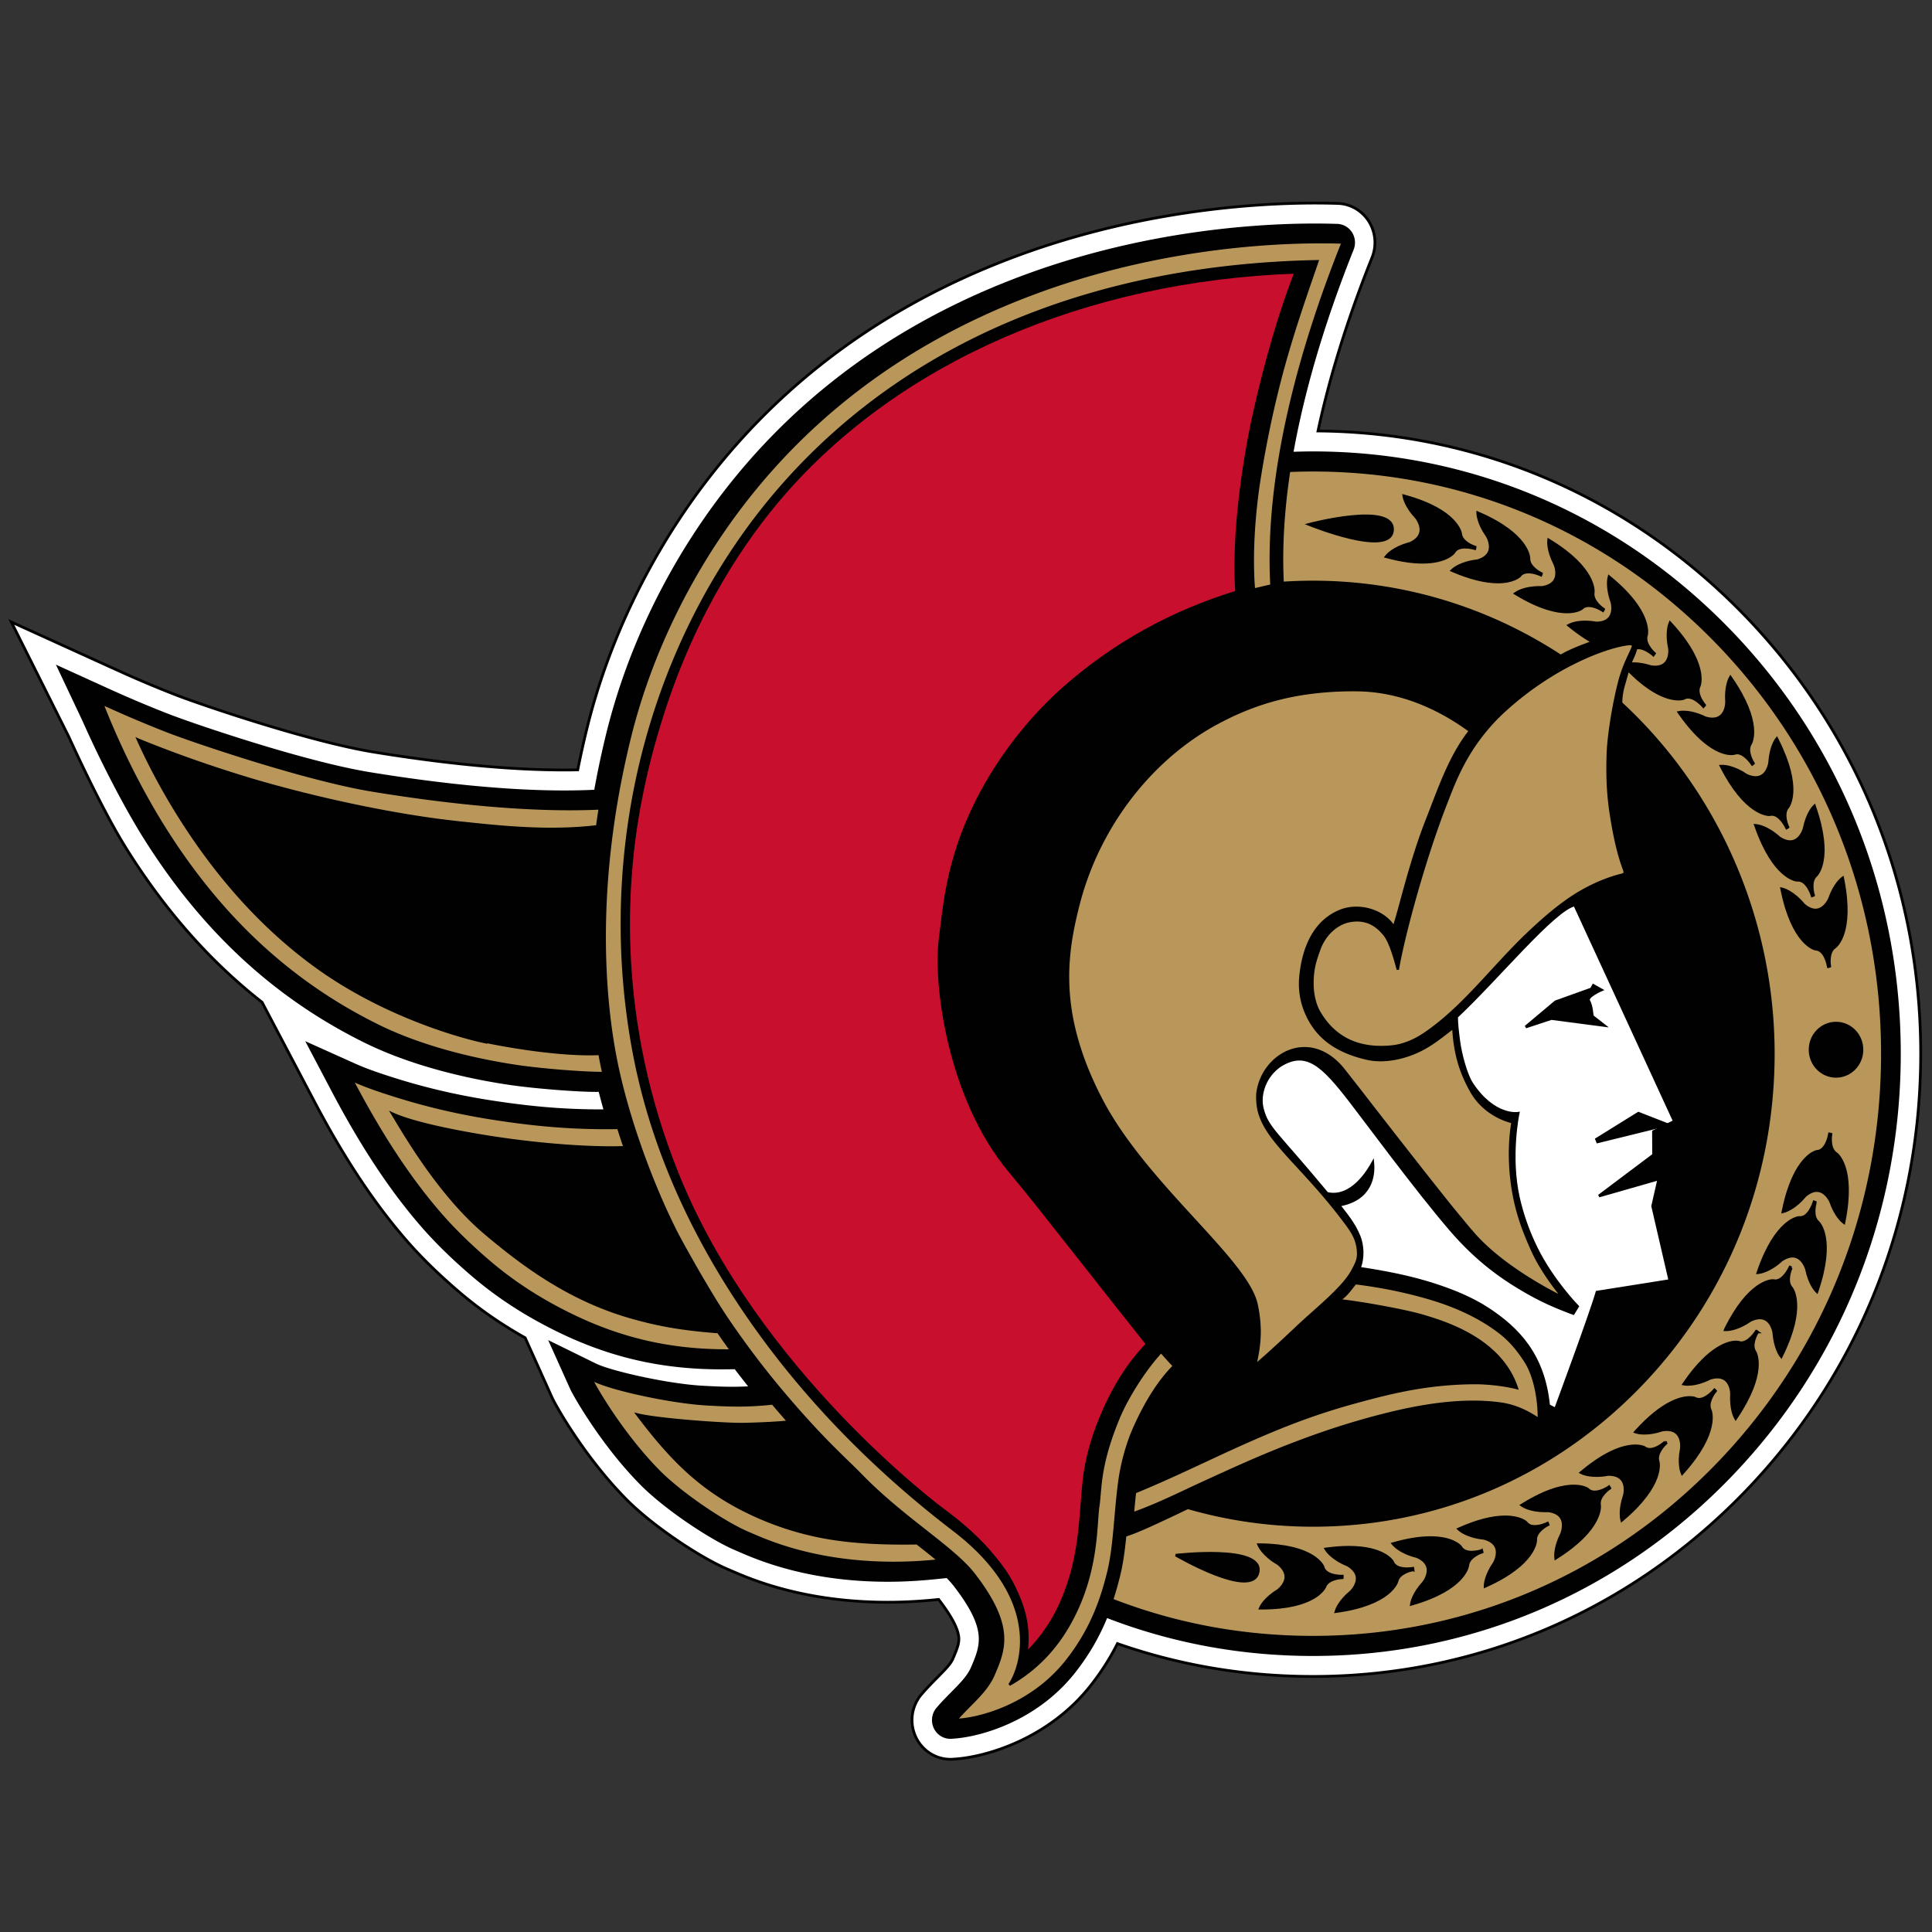 <svg width="700" height="700" xmlns="http://www.w3.org/2000/svg">
 <rect width="100%" height="100%" fill="#333333" stroke="none"/>
 <defs>
  <style type="text/css">
   <![CDATA[
    .fil0 {fill:none}
   ]]>
  </style>
  <clipPath id="id0">
   <rect x="2" id="svg_1" height="556.5" width="700" y="73.75"/>
  </clipPath>
 </defs>
 <g>
  <title>background</title>
  <rect fill="none" id="canvas_background" height="602" width="802" y="-1" x="-1"/>
 </g>
 <g>
  <title>Layer 1</title>
  <g stroke="null" id="svg_68">
   <path stroke="null" id="svg_41" d="m631.42,222.226c-41.161,-42.178 -95.747,-65.605 -153.878,-66.078c4.187,-19.643 10.703,-40.612 19.446,-62.5l0.161,-0.413a13.861,14.205 0 0 0 -1.249,-13.12a13.87,14.214 0 0 0 -11.228,-6.413l-0.407,-0.01a280.591,287.555 0 0 0 -7.893,-0.114c-21.798,0 -65.275,2.663 -111.559,20.514c-48.907,18.86 -88.024,49.273 -116.273,90.4c-11.644,16.956 -27.334,44.546 -35.944,79.696a323.726,331.761 0 0 0 -3.272,14.746c-1.606,0.033 -3.221,0.048 -4.841,0.048c-19.327,0 -42.598,-2.185 -69.154,-6.509c-23.591,-3.845 -62.881,-17.312 -71.322,-20.585a415.117,425.421 0 0 1 -18.302,-7.624l-7.128,-3.226l-34.481,-15.69l20.718,41.367c8.058,17.608 15.419,31.872 20.832,40.537c14.101,22.564 30.394,41.062 49.3,55.875l18.852,35.778c11.09,21.077 22.328,37.929 34.348,51.527c6.689,7.563 14.093,14.204 19.121,18.438c6.927,5.838 14.669,11.169 23.014,15.844l9.819,21.823c1.034,2.289 11.393,21.021 26.717,36.579c9.891,10.043 27.402,21.49 36.869,25.457l1.167,0.502c7.212,3.132 26.364,11.446 56.855,11.446c5.638,0 11.563,-0.315 17.615,-0.929l0.769,-0.079c4.566,5.95 6.946,10.396 7.275,13.569c0.242,2.284 -0.603,4.403 -2.251,8.215c-0.865,1.787 -3.066,4.009 -5.614,6.584l-0.101,0.103c-1.519,1.538 -3.244,3.283 -4.928,5.215l-0.49,0.562a13.806,14.149 0 0 0 -2.136,15.671c2.306,4.853 7.197,7.99 12.463,7.99c0.288,0 0.576,-0.009 0.873,-0.024l0.728,-0.051c11.027,-0.708 33.789,-7.086 49.15,-26.508c3.852,-4.872 7.097,-9.931 9.81,-15.323c22.575,7.891 46.377,11.891 70.869,11.891c58.809,0 114.094,-23.474 155.681,-66.087c41.582,-42.623 64.487,-99.281 64.487,-159.55c0,-60.264 -22.905,-116.925 -64.487,-159.544" fill="#FFF"/>
   <path stroke="null" id="svg_42" d="m625.957,227.824c-40.128,-41.123 -93.473,-63.767 -150.223,-63.767c-2.493,0 -5.065,0.057 -7.65,0.151c4.841,-27.168 13.681,-53.338 21.744,-73.538l0.16,-0.408a6.118,6.27 0 0 0 -0.549,-5.806a6.14,6.292 0 0 0 -4.969,-2.841l-0.421,-0.009a265.82,272.418 0 0 0 -7.677,-0.114c-21.272,0 -63.701,2.602 -108.838,20.009c-47.43,18.288 -85.338,47.744 -112.676,87.549c-11.269,16.403 -26.451,43.093 -34.774,77.065a317.435,325.314 0 0 0 -4.346,20.519l-0.746,0.033c-3.427,0.154 -6.963,0.234 -10.509,0.234c-19.735,0 -43.412,-2.223 -70.371,-6.608c-24.168,-3.938 -64.241,-17.668 -72.842,-21.001a431.906,442.627 0 0 1 -21.07,-8.854l-3.267,-1.48l-15.643,-7.124l9.059,19.179c7.752,17.425 16.202,33.006 21.803,41.971c21.097,33.762 47.251,58.056 79.952,74.265c19.318,9.576 41.706,13.791 53.332,15.451c8.707,1.242 23.54,2.414 30.523,2.414l0.009,0l1.345,-0.013c0.609,2.414 1.272,4.867 1.986,7.352c-0.417,0 -0.833,0.004 -1.245,0.004c-13.324,0 -25.321,-0.98 -40.122,-3.272c-12.249,-1.899 -23.692,-4.558 -34.984,-8.117c-4.868,-1.538 -9.942,-3.217 -14.111,-5.088l-17.126,-7.691l8.881,16.858c10.797,20.505 21.683,36.852 33.278,49.966c6.374,7.207 13.47,13.57 18.302,17.64c6.698,5.645 14.21,10.794 22.328,15.305c21.911,12.159 42.552,17.585 66.917,17.585c0.31,0 0.626,-0.005 0.947,-0.01l4.109,-0.038a325.724,333.809 0 0 0 5.572,7.141c-2.251,0.15 -4.374,0.216 -6.671,0.216c-3.166,0 -6.785,-0.132 -11.384,-0.408c-12.349,-0.745 -32.673,-5.312 -38.265,-8.046l-16.087,-7.892l7.471,16.604c0.916,2.016 10.845,19.759 25.148,34.282c8.982,9.115 25.599,20.087 34.417,23.778l1.194,0.515c6.813,2.958 24.918,10.817 53.835,10.817l0.004,0c5.386,0 11.05,-0.3 16.847,-0.89l4.626,-0.474c1.066,1.069 2,2.106 2.772,3.104c12.309,15.952 9.892,21.677 6.172,30.282c-1.418,3.053 -4.1,5.758 -7.201,8.896l-0.091,0.093c-1.515,1.533 -3.08,3.113 -4.604,4.863l-0.49,0.558a6.132,6.284 0 0 0 4.572,10.471c0.128,0 0.256,0 0.389,-0.01l0.727,-0.052c9.769,-0.624 29.956,-6.302 43.633,-23.591c5.545,-7.01 9.201,-13.832 11.782,-20.237c23.682,9.204 48.88,13.874 74.896,13.874c56.745,0 110.095,-22.648 150.222,-63.771s62.222,-95.798 62.222,-153.947c0,-58.154 -22.095,-112.828 -62.223,-153.951" fill="#010101"/>
   <path stroke="null" id="svg_43" d="m682.047,381.772c0,56.475 -21.459,109.57 -60.429,149.507c-38.965,39.932 -90.772,61.928 -145.88,61.928c-25.376,0 -49.873,-4.557 -72.891,-13.528c0.992,-3.02 1.792,-5.932 2.479,-8.688c1.135,-4.539 1.771,-9.481 2.283,-14.686c2.132,-0.652 5.019,-1.749 10.757,-4.394c6.809,-3.142 11.269,-5.312 11.987,-5.66c14.697,4.248 29.965,6.405 45.385,6.405c44.538,0 86.408,-17.776 117.905,-50.051c31.493,-32.275 48.839,-75.189 48.839,-120.832c0,-48.34 -20.109,-94.616 -55.175,-126.994c-0.023,-0.573 -0.055,-3.147 1.015,-6.781c0.256,-0.867 0.518,-1.8 0.774,-2.724c0.256,-0.933 0.503,-1.815 0.745,-2.631c12.592,12.904 19.922,10.517 20.182,10.396a3.043,3.119 0 0 1 1.574,-0.436c2.581,0 5.253,2.978 5.55,3.315l0.037,0.047l0.046,-0.051l-0.046,0.042l0.211,-0.226l0.215,-0.229l0,-0.005c-0.366,-0.426 -3.354,-4.088 -1.958,-6.963c0.132,-0.319 3.102,-8 -10.208,-22.483l-0.33,-0.361l-0.183,0.459c-0.05,0.132 -1.189,3.17 -0.064,8.585l0.046,0.357c0,0.033 0.361,3.099 -1.295,5.027c-0.897,1.045 -2.242,1.575 -3.985,1.575l-1.437,-0.103c-2.238,-0.731 -4.383,-1.101 -6.374,-1.101l-1.281,0.056c0.237,-0.618 0.507,-1.256 0.818,-1.941c0.573,-1.262 1.112,-2.537 1.382,-3.756l0.837,-0.137c2.429,0 5.111,2.26 5.426,2.532l0.046,0.042l0.037,-0.056l-0.041,0.052l0.183,-0.258l0.178,-0.258c-0.397,-0.356 -3.875,-3.572 -2.873,-6.616c0.087,-0.337 1.994,-8.365 -13.141,-20.829l-0.38,-0.314l-0.114,0.483c-0.032,0.136 -0.75,3.311 1.093,8.515l0.088,0.343c0.009,0.033 0.837,3.249 -0.769,5.401c-0.979,1.318 -2.68,1.988 -5.001,1.993a23.139,23.713 0 0 0 -3.958,-0.366c-3.55,0 -5.422,0.943 -5.499,0.985l-0.43,0.22l0.379,0.309c3.116,2.537 5.871,4.357 8.337,5.716l-0.801,0.31c-0.714,0.277 -1.446,0.567 -2.228,0.853c-1.926,0.714 -3.826,1.529 -5.079,2.092a38.16,39.107 0 0 0 -3.564,1.862c-26.771,-17.551 -57.797,-26.83 -89.73,-26.83c-3.674,0 -7.385,0.126 -11.068,0.374c-0.691,-13.345 0.284,-27.121 2.343,-40.733c2.906,-0.127 5.825,-0.193 8.726,-0.193c55.107,0 106.915,21.997 145.88,61.929c38.969,39.936 60.429,93.031 60.429,149.506" fill="#B9975B"/>
   <path stroke="null" id="svg_44" d="m601.044,427.113l-2.242,9.899l6.245,26.967s-18.278,2.936 -26.414,4.192c-2.502,8.605 -15.035,42.37 -15.035,42.37l-2.508,-1.27c-1.821,-18.447 -11.191,-27.881 -21.893,-34.943c-6.007,-3.957 -12.871,-6.672 -19.418,-8.806c-8.844,-2.879 -18.023,-4.624 -27.307,-6.016c1.602,-3.863 1.157,-8.519 -0.005,-11.432c-1.903,-4.783 -4.776,-8.037 -7.371,-11.432c11.425,-1.993 12.747,-10.273 12.29,-15.323c-1.442,2.579 -7.55,13.171 -16.568,11.085c-18.535,-22.381 -21.693,-23.595 -23.486,-30.817c-1.281,-5.157 1.084,-11.788 6.374,-15.45c9.672,-6.161 15.708,0.094 25.494,12.703c5.203,6.7 23.993,32.251 36.348,46.614c9.448,10.991 18.902,18.061 30.615,24.349c6.438,3.461 13.868,6.068 13.868,6.068l1.537,-2.519s-9.164,-9.359 -15.002,-21.25c-2.87,-5.838 -5.038,-12.033 -6.406,-18.072c-3.413,-15.09 -0.132,-30.643 -0.132,-30.643s-8.68,1.468 -16.76,-10.733c-2.118,-3.198 -4.104,-10.653 -4.732,-15.404c-0.444,-3.386 -0.755,-6.011 -0.805,-8.838c14.852,-13.885 35.071,-38.723 42.808,-40.565c2.338,4.975 36.137,78.429 36.137,78.429l-7.577,3.727l0.032,8.451l-19.784,14.869l21.697,-6.208l-0.001,0z" fill="#FFF"/>
   <path stroke="null" id="svg_45" d="m371.837,598.964c0.091,-0.675 0.142,-1.153 0.155,-1.299c0.989,-9.847 -1.766,-16.669 -4.42,-22.287c-2.502,-5.298 -5.802,-9.364 -8.968,-13.074c-5.651,-6.634 -13.058,-12.425 -16.966,-15.285c-0.672,-0.492 -67.47,-50.018 -96.264,-121.817c-22.1,-55.063 -19.418,-104.144 -13.282,-135.622c2.026,-10.405 4.539,-20.153 7.906,-30.694l0.106,-0.346c12.015,-37.667 30.061,-63.598 43.083,-78.72c42.194,-49.015 109.953,-78.505 186.299,-81.182c-5.527,14.129 -10.62,31.487 -15.158,51.674c-0.847,3.78 -8.103,37.085 -6.269,64.202c-23.453,7.136 -44.492,18.827 -62.551,34.765c-12.578,11.099 -23.719,25.527 -31.374,40.626c-9.737,19.216 -11.617,34.821 -12.99,46.215c-0.165,1.374 -0.325,2.696 -0.49,3.957c-2.146,16.374 3.089,57.947 25.358,84.418c6.104,7.263 14.577,18.034 25.307,31.664l0.138,0.178c7.134,9.065 15.182,19.291 24.237,30.653c-3.262,3.357 -10.505,11.268 -16.875,26.746c-3.184,7.737 -5.201,15.215 -5.998,22.222c-0.316,2.758 -0.536,5.65 -0.774,8.703c-0.64,8.333 -1.358,17.72 -4.213,27.018c-1.908,6.223 -4.104,11.272 -6.905,15.892c-2.599,4.295 -5.847,8.333 -9.091,11.394" fill="#C8102E"/>
   <path stroke="null" id="svg_46" d="m593.625,403.356l-15.15,9.401l0.376,0.938l25.261,-6.237l-10.487,-4.103zm-16.736,-35.168s-0.242,-3.972 -1.259,-5.533c-1.015,-1.561 4.548,-3.995 4.548,-3.995l-2.877,-1.612l-0.695,1.279l-12.99,4.661l-10.826,9.097l9.284,-3.062l19.074,2.494l-4.26,-3.329z" fill="#010101"/>
   <g stroke="null" transform="matrix(0.86,0,0,0.881,-5141.74,-5367.448) " id="svg_47" fill="#010101">
    <path stroke="null" id="svg_48" d="m6591.316,6319.697c0.756,-1.448 2.342,-2.177 4.71,-2.177c1.933,0 3.716,0.5 4.056,0.601l0.07,0.016l0.095,-0.34l0.043,-0.362c-0.591,-0.186 -5.76,-1.89 -6.094,-5.525c-0.064,-0.393 -1.709,-9.623 -23.525,-15.466l-0.543,-0.144l0.096,0.553c0.026,0.16 0.718,3.806 5.088,8.356l0.234,0.288c0.021,0.032 2.374,2.991 1.65,5.977c-0.442,1.83 -1.948,3.32 -4.412,4.412c-6.962,1.74 -9.67,4.945 -9.783,5.083l-0.357,0.436l0.543,0.139c5.541,1.453 10.55,2.187 14.882,2.187c9.947,0 13.082,-3.816 13.247,-4.034"/>
    <path stroke="null" id="svg_49" d="m6622.718,6327.745c2.352,0 4.758,1.038 5.221,1.246l0.064,0.031l0.149,-0.33l0.09,-0.35c-0.558,-0.267 -5.444,-2.667 -5.28,-6.313c-0.005,-0.394 -0.356,-9.767 -21.156,-18.559l-0.521,-0.219l0.02,0.56c0.006,0.16 0.187,3.863 3.876,8.968l0.197,0.33c0.02,0.032 1.942,3.289 0.814,6.147c-0.692,1.746 -2.39,3.018 -4.982,3.758c-7.132,0.76 -10.256,3.565 -10.39,3.688l-0.415,0.378l0.522,0.218c7.25,3.012 13.604,4.545 18.9,4.545c6.54,0 9.064,-2.347 9.213,-2.496c0.761,-1.064 2.001,-1.602 3.678,-1.602"/>
    <path stroke="null" id="svg_50" d="m6650.068,6336.025c0.048,-0.388 0.99,-9.718 -18.4,-21.3l-0.484,-0.293l-0.059,0.565c-0.015,0.159 -0.346,3.842 2.598,9.399l0.154,0.367c0.016,0.037 1.474,3.523 -0.042,6.2c-0.927,1.634 -2.784,2.657 -5.45,3.034l-0.959,-0.016c-6.53,0 -9.707,2.145 -9.84,2.236l-0.464,0.314l0.485,0.287c10.288,6.073 17.266,7.35 21.305,7.35c4.231,-0.005 6.126,-1.335 6.26,-1.437c0.718,-0.76 1.702,-1.15 2.921,-1.15c2.65,0 5.589,1.81 5.935,2.028l0.064,0.038l0.191,-0.304l0.139,-0.335c-0.517,-0.335 -5.025,-3.39 -4.354,-6.983m59.107,66.385l1.357,-0.277c3.183,0 6.078,4.183 6.398,4.662l0.037,0.053l0.298,-0.202l0.26,-0.25c-0.335,-0.516 -3.23,-5.13 -1.165,-8.143c0.202,-0.341 4.827,-8.495 -8.228,-26.92l-0.33,-0.458l-0.282,0.49c-0.075,0.132 -1.88,3.384 -1.416,9.68l-0.01,0.362c0,0.272 -0.144,6.67 -5.882,6.67c-0.883,0 -1.868,-0.155 -2.874,-0.432c-4.396,-2.113 -7.76,-2.427 -9.367,-2.427c-0.89,0 -1.384,0.09 -1.405,0.096l-0.554,0.106l0.33,0.458c10.762,14.999 18.873,16.622 21.864,16.622l0.969,-0.09z"/>
    <path stroke="null" id="svg_51" d="m6724.355,6427.538l0.9,-0.117c3.395,0 5.897,4.965 6.174,5.53l0.031,0.058l0.32,-0.154l0.298,-0.219c-0.266,-0.553 -2.491,-5.53 -0.032,-8.223c0.25,-0.308 5.955,-7.75 -4.44,-27.799l-0.26,-0.5l-0.34,0.447c-0.102,0.128 -2.321,3.082 -2.742,9.351l-0.058,0.405c-0.043,0.24 -0.953,5.86 -5.79,5.86c-1.134,0 -2.412,-0.314 -3.742,-0.894c-5.45,-3.614 -9.469,-3.8 -10.22,-3.8l-0.691,0.032l0.26,0.495c9.98,18.995 19.119,19.538 20.13,19.538l0.202,-0.01z"/>
    <path stroke="null" id="svg_52" d="m6735.917,6454.524l0.437,-0.027c3.65,0 5.599,5.679 5.823,6.355l0.02,0.074l0.341,-0.116l0.325,-0.165c-0.18,-0.591 -1.703,-5.823 1.107,-8.154c0.288,-0.272 6.967,-6.856 -0.559,-28.145l-0.186,-0.532l-0.404,0.394c-0.117,0.111 -2.731,2.735 -4.013,8.904l-0.107,0.372c-0.016,0.048 -1.549,5.057 -5.743,5.057c-1.341,0 -2.826,-0.5 -4.38,-1.459c-5.376,-4.753 -9.554,-5.173 -9.73,-5.184l-0.564,-0.053l0.197,0.532c7.638,21.253 16.979,22.12 17.436,22.147"/>
    <path stroke="null" id="svg_53" d="m6738.783,6464.558c-4.662,-5.445 -8.75,-6.44 -8.92,-6.483l-0.543,-0.123l0.112,0.549c4.636,22.103 13.764,24.254 14.216,24.344c3.954,0.075 5.19,6.387 5.322,7.132l0.016,0.075l0.352,-0.064l0.34,-0.128c-0.096,-0.607 -0.883,-5.998 2.225,-7.92c0.32,-0.223 7.845,-5.822 3.332,-27.953l-0.117,-0.548l-0.453,0.335c-0.122,0.096 -3.082,2.337 -5.2,8.266l-0.154,0.346c-0.021,0.048 -1.99,4.274 -5.684,4.274c-1.533,0 -3.178,-0.724 -4.844,-2.103m-173.291,-154.06c0.798,-11.816 -35.447,-2.39 -35.447,-2.39s34.675,13.812 35.447,2.39m-21.22,430.486l0.07,0.346l0,-0.043l0.01,0.043l-0.021,-0.718l-0.314,0.005c-1.166,0 -6.999,-0.186 -7.83,-3.875c-0.149,-0.362 -4.066,-8.883 -26.643,-9.064l-0.565,0l0.235,0.511c0.069,0.16 1.847,3.96 8.058,7.425c2.15,1.73 3.21,3.56 3.161,5.445c-0.08,3.07 -3.124,5.312 -3.156,5.338l-0.197,0.154c-5.487,3.274 -7.121,6.653 -7.19,6.797l-0.24,0.51l0.772,0.006c22.402,0 26.378,-8.43 26.543,-8.808c1.266,-3.407 6.7,-3.705 7.318,-3.726l-0.01,-0.346l-0.001,0z"/>
    <path stroke="null" id="svg_54" d="m6574.115,6738.091l-0.058,-0.34l0.117,0.33l-0.006,-0.038l0.016,0.037l-0.122,-0.707l-0.07,0.01l0.06,0.229l0,0.112l-0.06,-0.34c-0.265,0.042 -1.234,0.185 -2.442,0.185c-2.284,0 -5.18,-0.49 -6.084,-2.906c-0.149,-0.244 -3.763,-5.945 -18.426,-5.945c-2.837,0 -5.94,0.219 -9.224,0.65l-0.553,0.074l0.298,0.474c0.096,0.15 2.384,3.667 9.01,6.238c2.37,1.42 3.673,3.087 3.88,4.955c0.347,3.06 -2.357,5.695 -2.384,5.721l-0.303,0.288c-4.875,3.955 -6.009,7.478 -6.052,7.627l-0.17,0.537l0.559,-0.074c22.375,-3.066 25.164,-12.018 25.276,-12.423c0.782,-3.534 6.1,-4.582 6.733,-4.694l0.005,0z"/>
    <path stroke="null" id="svg_55" d="m6603.06,6730.061l-0.074,0.02c-0.362,0.113 -2.21,0.655 -4.178,0.655c-2.29,0 -3.843,-0.713 -4.636,-2.176c-0.123,-0.155 -3.204,-3.811 -12.769,-3.811c-4.45,0 -9.612,0.803 -15.344,2.384l-0.543,0.15l0.362,0.43c0.117,0.133 2.869,3.306 9.793,4.934c2.534,1.08 4.056,2.55 4.524,4.375c0.767,2.975 -1.549,5.967 -1.575,5.999l-0.218,0.282c-4.317,4.609 -4.961,8.27 -4.988,8.425l-0.09,0.559l0.543,-0.155c21.737,-6.12 23.264,-15.376 23.323,-15.786c0.282,-3.62 5.434,-5.392 6.02,-5.583l-0.107,-0.33l0.165,0.314l-0.011,-0.037l0.021,0.032l-0.218,-0.681z"/>
    <path stroke="null" id="svg_56" d="m6630.772,6718.81l-0.064,0.032l0.122,0.202l0.032,0.107l-0.154,-0.309c-0.469,0.218 -2.927,1.315 -5.307,1.315c-1.623,0 -2.837,-0.522 -3.64,-1.602c-0.101,-0.096 -2.57,-2.326 -8.851,-2.326c-5.365,0 -11.821,1.612 -19.187,4.795l-0.517,0.224l0.42,0.372c0.128,0.117 3.29,2.88 10.374,3.54c2.661,0.718 4.375,1.964 5.088,3.704c1.166,2.842 -0.713,6.126 -0.734,6.153l-0.117,0.234c-3.694,5.205 -3.832,8.957 -3.832,9.117l-0.016,0.564l0.516,-0.229c20.683,-9.064 20.922,-18.441 20.917,-18.857c-0.213,-3.619 4.64,-6.088 5.2,-6.36l-0.15,-0.314l0.203,0.287l-0.016,-0.031l0.021,0.031l-0.308,-0.649z"/>
    <path stroke="null" id="svg_57" d="m6656.666,6703.846l-0.053,0.037l0.143,0.187l0.043,0.106l-0.186,-0.293c-0.33,0.219 -3.31,2.108 -5.993,2.108c-1.182,0 -2.145,-0.372 -2.917,-1.15c-0.074,-0.053 -1.91,-1.314 -5.966,-1.314c-4.066,0 -11.097,1.32 -21.465,7.627l-0.48,0.292l0.469,0.31c0.128,0.084 3.21,2.107 9.484,2.107l1.278,-0.032c2.735,0.34 4.604,1.341 5.556,2.964c1.55,2.656 0.139,6.164 0.123,6.2l-0.085,0.235c-2.944,5.669 -2.56,9.41 -2.54,9.57l0.065,0.559l0.479,-0.293c19.235,-11.837 18.176,-21.151 18.117,-21.566c-0.713,-3.556 3.758,-6.675 4.269,-7.015l-0.192,-0.293l0.24,0.26l-0.022,-0.036l0.032,0.032l-0.399,-0.602z"/>
    <path stroke="null" id="svg_58" d="m6680.245,6685.452l-0.053,0.043l0,0.005c-0.362,0.309 -3.486,2.96 -6.34,2.96c-0.877,0 -1.644,-0.25 -2.346,-0.794c-0.048,-0.021 -1.288,-0.644 -3.752,-0.644c-4.311,0 -11.726,1.858 -22.546,10.688l-0.431,0.356l0.505,0.245c0.086,0.043 2.172,1.032 6.11,1.032c1.56,0 3.21,-0.154 4.839,-0.468l0.202,0c2.666,0 4.593,0.745 5.721,2.204c1.88,2.416 0.974,6.057 0.964,6.094l-0.053,0.245c-2.135,6.02 -1.23,9.67 -1.193,9.83l0.139,0.543l0.436,-0.357c17.415,-14.375 15.078,-23.46 14.967,-23.86c-1.203,-3.427 2.794,-7.126 3.252,-7.542l-0.23,-0.255l0.278,0.218l-0.027,-0.032l0.032,0.027l-0.474,-0.538z"/>
    <path stroke="null" id="svg_59" d="m6701.059,6663.978l-0.043,0.053c-0.351,0.405 -3.443,3.848 -6.456,3.848c-0.638,0 -1.24,-0.16 -1.841,-0.5c-0.032,-0.01 -0.735,-0.25 -2.055,-0.25c-3.656,0 -11.454,1.799 -22.61,13.822l-0.377,0.415l0.527,0.176c0.048,0.01 1.219,0.383 3.348,0.383c2.373,0 4.944,-0.452 7.573,-1.33c2.89,-0.443 5.067,0.095 6.408,1.596c1.933,2.166 1.565,5.626 1.56,5.663l-0.048,0.41c-1.23,6.158 0.144,9.59 0.202,9.74l0.219,0.521l0.377,-0.415c15.27,-16.643 11.704,-25.318 11.534,-25.702c-1.66,-3.225 1.788,-7.44 2.182,-7.909l-0.26,-0.228l0.303,0.18l-0.032,-0.026l0.037,0.021l-0.548,-0.468z"/>
    <path stroke="null" id="svg_60" d="m6718.713,6639.832l-0.038,0.059c-0.33,0.5 -3.182,4.742 -6.376,4.742l-1.384,-0.277l-0.803,-0.058c-2.337,0 -10.805,1.219 -21.748,16.909l-0.319,0.463l0.554,0.096c0.015,0.005 0.452,0.08 1.24,0.08c1.628,0 5.03,-0.336 9.447,-2.528c1.096,-0.33 2.113,-0.496 3.018,-0.496c5.636,0 5.865,6.318 5.87,6.59l0.011,0.32c-0.383,6.333 1.469,9.574 1.549,9.707l0.287,0.49l0.314,-0.469c12.822,-18.59 8.09,-26.686 7.872,-27.037c-2.086,-2.96 0.73,-7.595 1.07,-8.144l0.005,0l-0.293,-0.186l0.325,0.133l-0.037,-0.021l0.042,0.016l-0.606,-0.389z"/>
    <path stroke="null" id="svg_61" d="m6733.487,6613.849l-0.314,-0.143l0.34,0.09l-0.037,-0.021l0.038,0.01l-0.65,-0.298l-0.032,0.064c-0.271,0.58 -2.73,5.605 -6.142,5.605l-0.926,-0.118l-0.095,0c-1.006,0 -10.118,0.554 -19.911,19.8l-0.203,0.527l0.586,0c0.745,0 4.742,-0.192 10.166,-3.896c1.415,-0.65 2.714,-0.98 3.869,-0.98c4.769,0 5.743,5.546 5.78,5.78l0.07,0.41c0.5,6.26 2.762,9.187 2.857,9.314l0.352,0.442l0.25,-0.506c10.134,-20.187 4.332,-27.548 4.066,-27.873c-2.486,-2.645 -0.32,-7.648 -0.064,-8.207"/>
    <path stroke="null" id="svg_62" d="m6743.654,6586.941l0,-0.005l-0.33,-0.107l0.351,0.048l-0.037,-0.01l0.037,0l-0.681,-0.208l-0.021,0.064c-0.213,0.67 -2.135,6.403 -5.812,6.403l-0.469,-0.027c-0.393,0.032 -9.724,0.963 -17.223,22.269l-0.186,0.532l0.559,-0.053c0.175,-0.016 4.353,-0.468 9.644,-5.216c1.612,-1.016 3.108,-1.527 4.454,-1.527c4.163,0 5.727,4.97 5.743,5.019l0.085,0.228c1.315,6.26 3.982,8.905 4.099,9.017l0.404,0.393l0.186,-0.532c7.377,-21.348 0.655,-27.878 0.352,-28.166c-2.8,-2.288 -1.341,-7.494 -1.155,-8.122"/>
    <path stroke="null" id="svg_63" d="m6752.397,6566.824c-3.087,-1.906 -2.305,-7.303 -2.21,-7.91l-0.34,-0.058l0.277,-0.01l0.074,0.01l-0.037,-0.01l0.037,0l-0.702,-0.118l-0.01,0.07l-0.006,0c-0.128,0.729 -1.357,7.057 -5.386,7.148c-0.383,0.08 -9.506,2.24 -14.126,24.35l-0.117,0.548l0.548,-0.128c0.17,-0.043 4.253,-1.032 8.868,-6.445c1.708,-1.427 3.358,-2.145 4.89,-2.145c3.69,0 5.664,4.22 5.685,4.263l0.112,0.224c2.123,6.024 5.125,8.297 5.253,8.388l0.452,0.335l0.112,-0.554c4.497,-22.13 -3.034,-27.719 -3.375,-27.958m-278.359,165.18s32.53,18.56 34.846,6.94c2.235,-11.224 -34.846,-6.94 -34.846,-6.94m278.25,-218.841c-6.073,0 -10.996,4.923 -10.996,10.996s4.923,10.996 10.996,10.996c6.072,0 10.996,-4.923 10.996,-10.996s-4.923,-10.996 -10.996,-10.996"/>
   </g>
   <g stroke="null" transform="matrix(0.86,0,0,0.881,-5141.74,-5367.448) " id="svg_64" fill="#B9975B">
    <path stroke="null" id="svg_65" d="m6481.763,6593.927c11.278,12.007 21.22,22.604 25.042,31.04c0.202,0.447 0.388,0.889 0.559,1.32a21,21 0 0 1 0.5,1.485c0.112,0.378 0.213,0.75 0.293,1.118c0.32,1.415 0.564,2.783 0.755,4.098c0.192,1.31 0.325,2.576 0.41,3.784c0.08,1.214 0.118,2.38 0.118,3.497a48.237,48.237 0 0 1 -0.134,3.358a48.032,48.032 0 0 1 -0.244,2.48l-0.096,0.735c-0.373,2.661 -0.9,5.003 -1.379,7.068c3.763,-3.082 9.021,-7.787 13.141,-11.534l1.091,-0.995c1.41,-1.293 2.64,-2.421 3.555,-3.268c0.5,-0.463 1.006,-0.926 1.523,-1.389c0.521,-0.463 1.048,-0.936 1.586,-1.41c1.075,-0.953 2.193,-1.922 3.337,-2.917c4.28,-3.731 8.649,-7.531 12.034,-11.188c2.022,-2.187 3.699,-4.327 4.78,-6.36l0.324,-0.596c1.219,-2.262 2.038,-3.795 1.99,-6.488a16.44,16.44 0 0 0 -0.18,-2.076a15.859,15.859 0 0 0 -1.065,-3.89c-0.857,-2.028 -2.134,-3.939 -3.88,-6.222a211.844,211.844 0 0 0 -5.44,-6.84a263.966,263.966 0 0 0 -3.96,-4.651a351.183,351.183 0 0 0 -2.431,-2.747a440.944,440.944 0 0 0 -2.752,-3.023a293.884,293.884 0 0 0 -1.677,-1.804c-0.442,-0.479 -0.889,-0.953 -1.325,-1.427c-0.532,-0.564 -1.06,-1.122 -1.58,-1.676c-0.091,-0.101 -0.182,-0.197 -0.272,-0.293c-0.346,-0.367 -0.692,-0.729 -1.033,-1.09c-0.372,-0.395 -0.74,-0.789 -1.107,-1.172c-7.297,-7.754 -12.412,-13.46 -14.594,-19.783a18.267,18.267 0 0 1 -0.851,-3.268c-0.043,-0.224 -0.064,-0.452 -0.096,-0.681c-0.01,-0.075 -0.021,-0.144 -0.027,-0.213a23.09,23.09 0 0 1 -0.117,-5.136c2.32,-16.074 22.418,-26.841 36.629,-8.968l5.55,6.903s26.155,33.01 40.132,49.945l7.195,8.489c0.261,0.277 0.485,0.522 0.676,0.713c11.79,13.85 33.292,24.813 38.45,27.182c-0.373,-0.442 -0.804,-0.953 -1.273,-1.522c-2.57,-3.14 -6.355,-8.122 -9.463,-13.642a58.628,58.628 0 0 1 -2.347,-4.609c-0.139,-0.304 -0.277,-0.612 -0.415,-0.92a161.997,161.997 0 0 1 -2.347,-5.45c-1.507,-3.726 -2.922,-7.82 -4.056,-12.556a85.922,85.922 0 0 1 -1.416,-7.377l-0.064,-0.426c-0.117,-0.852 -0.223,-1.687 -0.32,-2.507c-0.063,-0.57 -0.121,-1.134 -0.175,-1.687a71.09,71.09 0 0 1 -0.197,-2.491c-0.005,-0.059 -0.01,-0.112 -0.01,-0.17a66.742,66.742 0 0 1 -0.123,-2.449a86.61,86.61 0 0 1 -0.059,-3.65c0.006,-1.161 0.038,-2.263 0.086,-3.295a73.42,73.42 0 0 1 0.553,-6.504c0.006,-0.07 0.016,-0.128 0.027,-0.192a44.44,44.44 0 0 1 0.415,-2.64a25.468,25.468 0 0 1 -3.04,-0.915c-2.687,-0.985 -6.455,-2.816 -9.883,-6.09a25.581,25.581 0 0 1 -4.7,-6.05c-3.432,-6.116 -6.684,-13.488 -7.328,-25.857c-0.788,0.58 -1.57,1.176 -2.363,1.778c-3.588,2.72 -7.297,5.54 -11.901,7.717c-2.513,1.187 -7.127,3.034 -12.61,3.662a33.207,33.207 0 0 1 -3.757,0.224a29.61,29.61 0 0 1 -3.161,-0.17a25.957,25.957 0 0 1 -3.013,-0.517c-13.077,-3.034 -21.145,-9.101 -25.398,-19.086a29.374,29.374 0 0 1 -2.028,-7.073a30.717,30.717 0 0 1 -0.33,-3.651c-0.032,-1.236 0.01,-2.47 0.133,-3.72c0.26,-2.726 0.735,-5.68 1.554,-8.623a37.864,37.864 0 0 1 1.304,-3.907a30.908,30.908 0 0 1 2.87,-5.562c0.387,-0.585 0.797,-1.16 1.234,-1.714a23.546,23.546 0 0 1 3.768,-3.837a22.13,22.13 0 0 1 2.768,-1.91c0.33,-0.198 0.67,-0.384 1.016,-0.565a25.295,25.295 0 0 1 2.172,-0.995a18.86,18.86 0 0 1 1.623,-0.56a18.962,18.962 0 0 1 5.232,-0.718c6.616,0 12.907,3.167 15.813,7.835c0.1,-0.277 0.202,-0.58 0.314,-0.9c0.76,-2.262 1.708,-5.646 2.82,-9.644c2.545,-9.117 6.02,-21.603 10.8,-33.472a735.066,735.066 0 0 0 2.113,-5.323a509.3,509.3 0 0 1 1.634,-4.146c3.864,-9.692 8.085,-19.384 14.407,-27.112c-8.792,-6.296 -17.042,-10.235 -24.254,-12.694a63.38,63.38 0 0 0 -1.783,-0.585c-11.14,-3.513 -19.591,-3.513 -23.424,-3.513l-1.373,0.005c-14.413,0.192 -26.968,2.188 -38.912,6.275a115.479,115.479 0 0 0 -12.774,5.274a142.249,142.249 0 0 0 -3.289,1.65c-0.521,0.277 -1.048,0.538 -1.575,0.82c-9.58,5.163 -18.415,11.827 -26.213,19.645c-0.02,0.022 -0.037,0.043 -0.058,0.059c-10.608,10.645 -19.304,23.413 -25.372,37.374a118.14,118.14 0 0 0 -5.972,17.297c-1.65,6.344 -3.177,13.11 -3.901,20.507a91.903,91.903 0 0 0 -0.447,9.203c0.01,3.97 0.287,8.116 0.92,12.475c0.25,1.74 0.56,3.513 0.932,5.323a99.322,99.322 0 0 0 2.385,9.287c2.262,7.409 5.562,15.371 10.224,23.978c2.129,3.928 4.572,7.807 7.212,11.624c9.128,13.179 20.79,25.612 31.365,36.874"/>
    <path stroke="null" id="svg_66" d="m6544.431,6192.17l-0.506,-0.01a293.874,293.874 0 0 0 -8.728,-0.123c-24.26,0 -72.64,2.89 -124.092,22.253c-53.804,20.241 -96.787,52.814 -127.747,96.804c-12.758,18.128 -29.944,47.608 -39.365,85.104c-15.573,62.011 -10.352,109.04 -5.854,131.548c4.359,21.86 14.024,48.998 25.212,70.825c2.246,4.391 13.716,24.579 21.332,35.628a360.07,360.07 0 0 0 25.292,32.51c12.098,13.837 19.773,21.113 25.936,26.968c2.113,2 3.938,3.73 5.679,5.476c8.798,8.835 18.431,16.24 26.931,22.77c8.686,6.674 16.186,12.438 20.566,17.973c17.032,21.535 12.875,30.913 8.069,41.77c-2.188,4.641 -5.908,8.314 -9.852,12.2c-1.72,1.697 -3.497,3.448 -5.157,5.3l-0.565,0.639l0.852,-0.059c10.203,-0.638 31.306,-6.445 45.66,-24.147c10.64,-13.13 14.845,-25.75 17.554,-36.357c1.692,-6.622 2.39,-14.387 3.13,-22.6c0.43,-4.826 0.883,-9.808 1.548,-14.705c1.08,-7.888 3.486,-16.228 6.6,-22.886c5.035,-10.789 10.432,-18.921 16.452,-24.824c-1.853,-1.895 -3.652,-3.853 -5.44,-5.823c-6.45,6.733 -14.099,18.272 -17.84,27.049c-6.712,15.754 -7.516,24.898 -8.101,31.577c-0.155,1.794 -0.293,3.343 -0.522,4.828c-0.245,1.597 -0.388,3.662 -0.564,6.052c-0.67,9.234 -1.789,24.685 -10.82,41.056c-6.36,11.518 -14.892,20.145 -26.053,26.34c2.703,-3.869 5.662,-11.73 4.784,-21.433c-1.687,-18.708 -16.19,-33.195 -28.06,-42.052c-36.085,-26.947 -66.178,-57.764 -89.436,-91.598c-22.839,-33.222 -37.997,-67.727 -45.06,-102.557c-8.59,-42.408 -7.132,-86.802 4.216,-128.402c10.974,-40.216 30.933,-77.201 57.721,-106.97c52.766,-58.651 130.776,-90.596 225.615,-92.406l-1.096,3.097c-5.104,14.44 -10.378,29.375 -14.732,45.826c-3.375,12.758 -6.126,25.638 -8.415,39.386c-2.693,16.228 -3.656,33.062 -2.539,46.72l7.404,-1.693c-2.784,-49.557 14.695,-103.664 29.8,-140.585l0.191,-0.469zm116.599,180.462c1.272,-4.753 3.103,-8.585 4.316,-11.124c0.926,-1.932 1.48,-3.098 1.416,-3.763l-0.021,-0.17l-0.139,-0.09l-0.942,-0.171c-5.625,0 -29.465,6.642 -52.548,26.98c-15.136,13.332 -20.805,27.649 -24.557,37.123l-0.618,1.549c-9.484,23.716 -18.122,55.507 -20.272,68.248c-1.416,-5.391 -3.423,-11.698 -5.589,-14.3c-2.129,-2.566 -5.647,-5.978 -11.565,-5.978c-0.916,0 -1.885,0.08 -2.864,0.245c-5.674,0.942 -10.804,5.551 -13.077,11.725l-0.064,0.181c-1.533,4.157 -2.975,8.074 -2.768,14.94c0.112,3.81 1.171,7.861 2.768,10.56c5.674,9.607 14.45,14.477 26.08,14.477c1.5,0 3.066,-0.08 4.657,-0.24c4.524,-0.452 9.335,-2.31 13.913,-5.37c10.57,-7.063 19.117,-16.132 28.171,-25.734c5.13,-5.434 10.437,-11.06 16.153,-16.281c3.518,-3.21 11.763,-10.725 20.177,-15.632c6.27,-3.651 12.556,-6.227 18.698,-7.659l0.969,-0.532l-0.202,-1.24l-0.224,-0.564c-2.086,-5.44 -3.805,-12.418 -5.269,-21.343c-1.198,-7.366 -1.91,-14.653 -1.485,-26.293c0.229,-6.397 2.118,-19.203 4.886,-29.544m-175.026,320.848c6.84,-3.114 13.913,-6.334 21.343,-9.495c16.228,-6.887 28.337,-11.113 43.207,-15.073c14.924,-3.976 29.928,-7.553 49.408,-7.675l0.33,0c5.588,0 12.688,0.84 17.553,2.054c-6.765,-20.087 -30.396,-27.01 -39.348,-29.63c-8.51,-2.49 -28.193,-5.753 -34.644,-6.365l-0.92,-0.085l0.75,-0.543c2.118,-1.544 3.305,-3.023 4.795,-4.897l1.187,-1.469l0.123,-0.144l0.191,0.027c11.411,1.336 23.7,3.89 33.712,7.01c10.613,3.305 19.688,7.76 26.974,13.247c4.024,3.029 7.451,6.823 10.794,11.938c4.21,6.435 5.668,16.484 5.631,23.131l0,0.644l-0.538,-0.356c-5.035,-3.316 -10.203,-5.36 -15.36,-6.078c-3.688,-0.511 -7.654,-0.767 -11.79,-0.767c-10.298,0 -21.805,1.549 -35.159,4.737c-12.422,2.96 -24.658,6.664 -37.406,11.326c-14.274,5.211 -25.51,10.155 -41.014,17.106a764.115,764.115 0 0 0 -7.078,3.22c-7.569,3.465 -14.765,6.76 -22.69,9.496c0.261,-2.88 0.538,-5.797 0.873,-8.692c10.347,-4.146 19.858,-8.468 29.076,-12.667"/>
    <path stroke="null" id="svg_67" d="m6355.286,6735.214c-32.195,0 -52.287,-8.516 -59.85,-11.72l-1.416,-0.59c-9.49,-3.88 -28.054,-15.856 -37.767,-25.484c-15.658,-15.51 -26.846,-34.798 -27.794,-36.836l-0.404,-0.879l0.873,0.421c8.015,3.827 32.7,8.968 47.167,9.82c5.503,0.324 9.84,0.473 13.662,0.473c5.344,0 9.735,-0.298 14.525,-0.792c0.325,0.372 0.644,0.75 0.974,1.128a458.295,458.295 0 0 0 5.679,6.376c-4.982,0.479 -10.778,0.777 -18.352,0.958l-1.298,0.016c-9.437,0 -36.192,-1.985 -44.085,-3.965c15.115,19.591 28.692,32.919 52.473,42.808a127.515,127.515 0 0 0 27.117,7.877c9.187,1.591 19.858,2.363 32.637,2.363c1.81,0 3.7,-0.021 5.68,-0.048c3.246,2.496 6.312,4.854 9.069,7.095c-6.387,0.638 -12.726,0.98 -18.89,0.98m-113.366,-170.954a149.2,149.2 0 0 1 -5.588,0.101c-15.93,0 -36.905,-1.91 -56.113,-5.115c-17.33,-2.89 -29.811,-5.955 -36.272,-8.893c0.42,0.67 0.926,1.485 1.5,2.422c5.887,9.558 19.683,31.928 37.529,46.682c15.653,12.939 35.09,27.15 60.61,34.452c12.12,3.465 22.275,5.2 37.758,6.376a365.179,365.179 0 0 0 5.455,7.552c-0.548,0.006 -1.101,0.022 -1.644,0.022c-27.091,0 -50.052,-5.892 -74.444,-19.102c-9.032,-4.897 -17.389,-10.486 -24.84,-16.606c-5.44,-4.471 -13.412,-11.449 -20.534,-19.304c-13.098,-14.456 -25.43,-32.552 -37.72,-55.316l-0.478,-0.894l0.926,0.41c5.19,2.278 11.326,4.258 17.18,6.057c13.482,4.151 27.128,7.238 41.728,9.447c17.59,2.661 31.875,3.8 47.741,3.8c1.48,0 2.997,-0.016 4.52,-0.037c0.85,2.64 1.75,5.29 2.687,7.946m-69.129,-133.499l-0.564,-0.058c-32.541,-3.39 -69.27,-12.162 -90.837,-18.65c-15.616,-4.689 -30.439,-9.835 -44.048,-15.28l-0.521,-0.229c4.715,10.203 10.256,20.347 16.467,30.135c16.733,26.394 36.57,47.758 58.95,63.502c29.162,20.512 62.113,29.129 71.363,30.933l0.01,-0.133l0.32,0l0.16,0.021l1.192,0.245c4.018,0.793 24.887,4.726 41.908,4.726a93.25,93.25 0 0 0 4.152,-0.09c0.18,0.958 0.356,1.9 0.532,2.784c0.335,1.66 0.702,3.363 1.09,5.077c-0.217,0.006 -0.44,0.006 -0.68,0.006c-7.883,0 -24.664,-1.3 -34.532,-2.672c-13.109,-1.831 -38.321,-6.45 -59.909,-16.894c-36.825,-17.808 -66.295,-44.543 -90.113,-81.725c-6.541,-10.219 -16.212,-26.979 -25.137,-48.795l-0.373,-0.916l-0.053,-0.021l-0.038,-0.16l-0.425,-0.814l0.809,0.362l0.165,0l0.053,0.096c9.272,4.13 18.383,7.887 27.086,11.177c10.15,3.837 57.481,19.65 86.137,24.206c31.727,5.04 59.642,7.595 82.97,7.595c4.338,0 8.543,-0.096 12.545,-0.277c-0.404,2.491 -0.777,4.95 -1.117,7.377c-6.089,0.702 -12.428,1.049 -19.3,1.049c-13.56,0 -26.686,-1.368 -38.262,-2.577"/>
   </g>
  </g>
 </g>
</svg>
